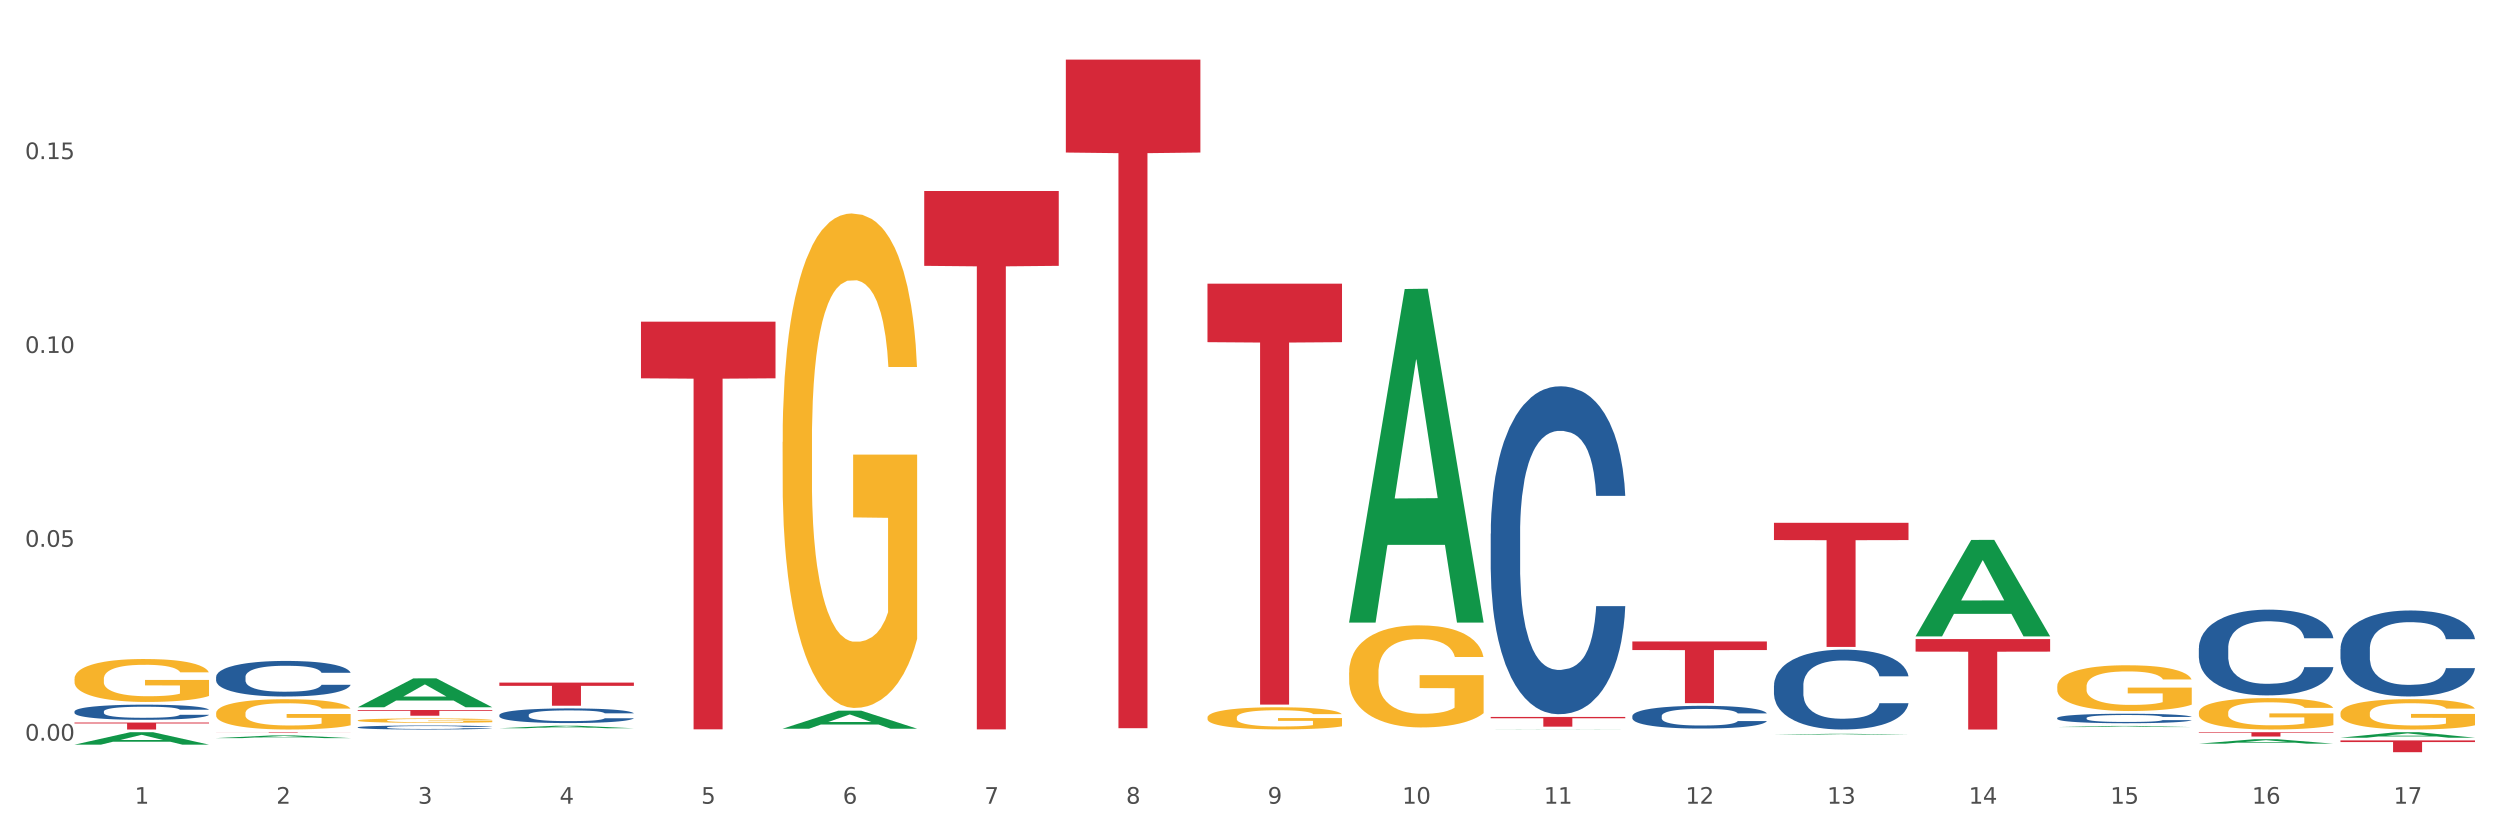 <?xml version="1.0" encoding="utf-8" standalone="no"?>
<!DOCTYPE svg PUBLIC "-//W3C//DTD SVG 1.1//EN"
  "http://www.w3.org/Graphics/SVG/1.1/DTD/svg11.dtd">
<svg xmlns:xlink="http://www.w3.org/1999/xlink" width="1080pt" height="360pt" viewBox="0 0 1080 360" xmlns="http://www.w3.org/2000/svg" version="1.1">
 <rect x="0" y="0" width="1080" height="360" fill="#333333" stroke="none"/>
 <defs>
  <style type="text/css">*{stroke-linejoin: round; stroke-linecap: butt}</style>
 </defs>
 <g id="figure_1">
  <g id="patch_1">
   <path d="M 0 360 
L 1080 360 
L 1080 0 
L 0 0 
z
" style="fill: #ffffff; stroke: #ffffff; stroke-linejoin: miter"/>
  </g>
  <g id="axes_1">
   <g id="matplotlib.axis_1">
    <g id="xtick_1">
     <g id="text_1">
      <!-- 1 -->
      <g style="fill: #4d4d4d" transform="translate(58.182 347.204) scale(0.096 -0.096)">
       <defs>
        <path id="DejaVuSans-31" d="M 794 531 
L 1825 531 
L 1825 4091 
L 703 3866 
L 703 4441 
L 1819 4666 
L 2450 4666 
L 2450 531 
L 3481 531 
L 3481 0 
L 794 0 
L 794 531 
z
" transform="scale(0.016)"/>
       </defs>
       <use xlink:href="#DejaVuSans-31"/>
      </g>
     </g>
    </g>
    <g id="xtick_2">
     <g id="text_2">
      <!-- 2 -->
      <g style="fill: #4d4d4d" transform="translate(119.364 347.204) scale(0.096 -0.096)">
       <defs>
        <path id="DejaVuSans-32" d="M 1228 531 
L 3431 531 
L 3431 0 
L 469 0 
L 469 531 
Q 828 903 1448 1529 
Q 2069 2156 2228 2338 
Q 2531 2678 2651 2914 
Q 2772 3150 2772 3378 
Q 2772 3750 2511 3984 
Q 2250 4219 1831 4219 
Q 1534 4219 1204 4116 
Q 875 4013 500 3803 
L 500 4441 
Q 881 4594 1212 4672 
Q 1544 4750 1819 4750 
Q 2544 4750 2975 4387 
Q 3406 4025 3406 3419 
Q 3406 3131 3298 2873 
Q 3191 2616 2906 2266 
Q 2828 2175 2409 1742 
Q 1991 1309 1228 531 
z
" transform="scale(0.016)"/>
       </defs>
       <use xlink:href="#DejaVuSans-32"/>
      </g>
     </g>
    </g>
    <g id="xtick_3">
     <g id="text_3">
      <!-- 3 -->
      <g style="fill: #4d4d4d" transform="translate(180.545 347.204) scale(0.096 -0.096)">
       <defs>
        <path id="DejaVuSans-33" d="M 2597 2516 
Q 3050 2419 3304 2112 
Q 3559 1806 3559 1356 
Q 3559 666 3084 287 
Q 2609 -91 1734 -91 
Q 1441 -91 1130 -33 
Q 819 25 488 141 
L 488 750 
Q 750 597 1062 519 
Q 1375 441 1716 441 
Q 2309 441 2620 675 
Q 2931 909 2931 1356 
Q 2931 1769 2642 2001 
Q 2353 2234 1838 2234 
L 1294 2234 
L 1294 2753 
L 1863 2753 
Q 2328 2753 2575 2939 
Q 2822 3125 2822 3475 
Q 2822 3834 2567 4026 
Q 2313 4219 1838 4219 
Q 1578 4219 1281 4162 
Q 984 4106 628 3988 
L 628 4550 
Q 988 4650 1302 4700 
Q 1616 4750 1894 4750 
Q 2613 4750 3031 4423 
Q 3450 4097 3450 3541 
Q 3450 3153 3228 2886 
Q 3006 2619 2597 2516 
z
" transform="scale(0.016)"/>
       </defs>
       <use xlink:href="#DejaVuSans-33"/>
      </g>
     </g>
    </g>
    <g id="xtick_4">
     <g id="text_4">
      <!-- 4 -->
      <g style="fill: #4d4d4d" transform="translate(241.726 347.204) scale(0.096 -0.096)">
       <defs>
        <path id="DejaVuSans-34" d="M 2419 4116 
L 825 1625 
L 2419 1625 
L 2419 4116 
z
M 2253 4666 
L 3047 4666 
L 3047 1625 
L 3713 1625 
L 3713 1100 
L 3047 1100 
L 3047 0 
L 2419 0 
L 2419 1100 
L 313 1100 
L 313 1709 
L 2253 4666 
z
" transform="scale(0.016)"/>
       </defs>
       <use xlink:href="#DejaVuSans-34"/>
      </g>
     </g>
    </g>
    <g id="xtick_5">
     <g id="text_5">
      <!-- 5 -->
      <g style="fill: #4d4d4d" transform="translate(302.908 347.204) scale(0.096 -0.096)">
       <defs>
        <path id="DejaVuSans-35" d="M 691 4666 
L 3169 4666 
L 3169 4134 
L 1269 4134 
L 1269 2991 
Q 1406 3038 1543 3061 
Q 1681 3084 1819 3084 
Q 2600 3084 3056 2656 
Q 3513 2228 3513 1497 
Q 3513 744 3044 326 
Q 2575 -91 1722 -91 
Q 1428 -91 1123 -41 
Q 819 9 494 109 
L 494 744 
Q 775 591 1075 516 
Q 1375 441 1709 441 
Q 2250 441 2565 725 
Q 2881 1009 2881 1497 
Q 2881 1984 2565 2268 
Q 2250 2553 1709 2553 
Q 1456 2553 1204 2497 
Q 953 2441 691 2322 
L 691 4666 
z
" transform="scale(0.016)"/>
       </defs>
       <use xlink:href="#DejaVuSans-35"/>
      </g>
     </g>
    </g>
    <g id="xtick_6">
     <g id="text_6">
      <!-- 6 -->
      <g style="fill: #4d4d4d" transform="translate(364.089 347.204) scale(0.096 -0.096)">
       <defs>
        <path id="DejaVuSans-36" d="M 2113 2584 
Q 1688 2584 1439 2293 
Q 1191 2003 1191 1497 
Q 1191 994 1439 701 
Q 1688 409 2113 409 
Q 2538 409 2786 701 
Q 3034 994 3034 1497 
Q 3034 2003 2786 2293 
Q 2538 2584 2113 2584 
z
M 3366 4563 
L 3366 3988 
Q 3128 4100 2886 4159 
Q 2644 4219 2406 4219 
Q 1781 4219 1451 3797 
Q 1122 3375 1075 2522 
Q 1259 2794 1537 2939 
Q 1816 3084 2150 3084 
Q 2853 3084 3261 2657 
Q 3669 2231 3669 1497 
Q 3669 778 3244 343 
Q 2819 -91 2113 -91 
Q 1303 -91 875 529 
Q 447 1150 447 2328 
Q 447 3434 972 4092 
Q 1497 4750 2381 4750 
Q 2619 4750 2861 4703 
Q 3103 4656 3366 4563 
z
" transform="scale(0.016)"/>
       </defs>
       <use xlink:href="#DejaVuSans-36"/>
      </g>
     </g>
    </g>
    <g id="xtick_7">
     <g id="text_7">
      <!-- 7 -->
      <g style="fill: #4d4d4d" transform="translate(425.271 347.204) scale(0.096 -0.096)">
       <defs>
        <path id="DejaVuSans-37" d="M 525 4666 
L 3525 4666 
L 3525 4397 
L 1831 0 
L 1172 0 
L 2766 4134 
L 525 4134 
L 525 4666 
z
" transform="scale(0.016)"/>
       </defs>
       <use xlink:href="#DejaVuSans-37"/>
      </g>
     </g>
    </g>
    <g id="xtick_8">
     <g id="text_8">
      <!-- 8 -->
      <g style="fill: #4d4d4d" transform="translate(486.452 347.204) scale(0.096 -0.096)">
       <defs>
        <path id="DejaVuSans-38" d="M 2034 2216 
Q 1584 2216 1326 1975 
Q 1069 1734 1069 1313 
Q 1069 891 1326 650 
Q 1584 409 2034 409 
Q 2484 409 2743 651 
Q 3003 894 3003 1313 
Q 3003 1734 2745 1975 
Q 2488 2216 2034 2216 
z
M 1403 2484 
Q 997 2584 770 2862 
Q 544 3141 544 3541 
Q 544 4100 942 4425 
Q 1341 4750 2034 4750 
Q 2731 4750 3128 4425 
Q 3525 4100 3525 3541 
Q 3525 3141 3298 2862 
Q 3072 2584 2669 2484 
Q 3125 2378 3379 2068 
Q 3634 1759 3634 1313 
Q 3634 634 3220 271 
Q 2806 -91 2034 -91 
Q 1263 -91 848 271 
Q 434 634 434 1313 
Q 434 1759 690 2068 
Q 947 2378 1403 2484 
z
M 1172 3481 
Q 1172 3119 1398 2916 
Q 1625 2713 2034 2713 
Q 2441 2713 2670 2916 
Q 2900 3119 2900 3481 
Q 2900 3844 2670 4047 
Q 2441 4250 2034 4250 
Q 1625 4250 1398 4047 
Q 1172 3844 1172 3481 
z
" transform="scale(0.016)"/>
       </defs>
       <use xlink:href="#DejaVuSans-38"/>
      </g>
     </g>
    </g>
    <g id="xtick_9">
     <g id="text_9">
      <!-- 9 -->
      <g style="fill: #4d4d4d" transform="translate(547.634 347.204) scale(0.096 -0.096)">
       <defs>
        <path id="DejaVuSans-39" d="M 703 97 
L 703 672 
Q 941 559 1184 500 
Q 1428 441 1663 441 
Q 2288 441 2617 861 
Q 2947 1281 2994 2138 
Q 2813 1869 2534 1725 
Q 2256 1581 1919 1581 
Q 1219 1581 811 2004 
Q 403 2428 403 3163 
Q 403 3881 828 4315 
Q 1253 4750 1959 4750 
Q 2769 4750 3195 4129 
Q 3622 3509 3622 2328 
Q 3622 1225 3098 567 
Q 2575 -91 1691 -91 
Q 1453 -91 1209 -44 
Q 966 3 703 97 
z
M 1959 2075 
Q 2384 2075 2632 2365 
Q 2881 2656 2881 3163 
Q 2881 3666 2632 3958 
Q 2384 4250 1959 4250 
Q 1534 4250 1286 3958 
Q 1038 3666 1038 3163 
Q 1038 2656 1286 2365 
Q 1534 2075 1959 2075 
z
" transform="scale(0.016)"/>
       </defs>
       <use xlink:href="#DejaVuSans-39"/>
      </g>
     </g>
    </g>
    <g id="xtick_10">
     <g id="text_10">
      <!-- 10 -->
      <g style="fill: #4d4d4d" transform="translate(605.761 347.204) scale(0.096 -0.096)">
       <defs>
        <path id="DejaVuSans-30" d="M 2034 4250 
Q 1547 4250 1301 3770 
Q 1056 3291 1056 2328 
Q 1056 1369 1301 889 
Q 1547 409 2034 409 
Q 2525 409 2770 889 
Q 3016 1369 3016 2328 
Q 3016 3291 2770 3770 
Q 2525 4250 2034 4250 
z
M 2034 4750 
Q 2819 4750 3233 4129 
Q 3647 3509 3647 2328 
Q 3647 1150 3233 529 
Q 2819 -91 2034 -91 
Q 1250 -91 836 529 
Q 422 1150 422 2328 
Q 422 3509 836 4129 
Q 1250 4750 2034 4750 
z
" transform="scale(0.016)"/>
       </defs>
       <use xlink:href="#DejaVuSans-31"/>
       <use xlink:href="#DejaVuSans-30" transform="translate(63.623 0)"/>
      </g>
     </g>
    </g>
    <g id="xtick_11">
     <g id="text_11">
      <!-- 11 -->
      <g style="fill: #4d4d4d" transform="translate(666.942 347.204) scale(0.096 -0.096)">
       <use xlink:href="#DejaVuSans-31"/>
       <use xlink:href="#DejaVuSans-31" transform="translate(63.623 0)"/>
      </g>
     </g>
    </g>
    <g id="xtick_12">
     <g id="text_12">
      <!-- 12 -->
      <g style="fill: #4d4d4d" transform="translate(728.124 347.204) scale(0.096 -0.096)">
       <use xlink:href="#DejaVuSans-31"/>
       <use xlink:href="#DejaVuSans-32" transform="translate(63.623 0)"/>
      </g>
     </g>
    </g>
    <g id="xtick_13">
     <g id="text_13">
      <!-- 13 -->
      <g style="fill: #4d4d4d" transform="translate(789.305 347.204) scale(0.096 -0.096)">
       <use xlink:href="#DejaVuSans-31"/>
       <use xlink:href="#DejaVuSans-33" transform="translate(63.623 0)"/>
      </g>
     </g>
    </g>
    <g id="xtick_14">
     <g id="text_14">
      <!-- 14 -->
      <g style="fill: #4d4d4d" transform="translate(850.487 347.204) scale(0.096 -0.096)">
       <use xlink:href="#DejaVuSans-31"/>
       <use xlink:href="#DejaVuSans-34" transform="translate(63.623 0)"/>
      </g>
     </g>
    </g>
    <g id="xtick_15">
     <g id="text_15">
      <!-- 15 -->
      <g style="fill: #4d4d4d" transform="translate(911.668 347.204) scale(0.096 -0.096)">
       <use xlink:href="#DejaVuSans-31"/>
       <use xlink:href="#DejaVuSans-35" transform="translate(63.623 0)"/>
      </g>
     </g>
    </g>
    <g id="xtick_16">
     <g id="text_16">
      <!-- 16 -->
      <g style="fill: #4d4d4d" transform="translate(972.849 347.204) scale(0.096 -0.096)">
       <use xlink:href="#DejaVuSans-31"/>
       <use xlink:href="#DejaVuSans-36" transform="translate(63.623 0)"/>
      </g>
     </g>
    </g>
    <g id="xtick_17">
     <g id="text_17">
      <!-- 17 -->
      <g style="fill: #4d4d4d" transform="translate(1034.031 347.204) scale(0.096 -0.096)">
       <use xlink:href="#DejaVuSans-31"/>
       <use xlink:href="#DejaVuSans-37" transform="translate(63.623 0)"/>
      </g>
     </g>
    </g>
    <g id="xtick_18"/>
    <g id="xtick_19"/>
    <g id="xtick_20"/>
    <g id="xtick_21"/>
    <g id="xtick_22"/>
    <g id="xtick_23"/>
    <g id="xtick_24"/>
    <g id="xtick_25"/>
    <g id="xtick_26"/>
    <g id="xtick_27"/>
    <g id="xtick_28"/>
    <g id="xtick_29"/>
    <g id="xtick_30"/>
    <g id="xtick_31"/>
    <g id="xtick_32"/>
    <g id="xtick_33"/>
   </g>
   <g id="matplotlib.axis_2">
    <g id="ytick_1">
     <g id="text_18">
      <!-- 0.00 -->
      <g style="fill: #4d4d4d" transform="translate(10.8 319.96) scale(0.096 -0.096)">
       <defs>
        <path id="DejaVuSans-2e" d="M 684 794 
L 1344 794 
L 1344 0 
L 684 0 
L 684 794 
z
" transform="scale(0.016)"/>
       </defs>
       <use xlink:href="#DejaVuSans-30"/>
       <use xlink:href="#DejaVuSans-2e" transform="translate(63.623 0)"/>
       <use xlink:href="#DejaVuSans-30" transform="translate(95.41 0)"/>
       <use xlink:href="#DejaVuSans-30" transform="translate(159.033 0)"/>
      </g>
     </g>
    </g>
    <g id="ytick_2">
     <g id="text_19">
      <!-- 0.05 -->
      <g style="fill: #4d4d4d" transform="translate(10.8 236.217) scale(0.096 -0.096)">
       <use xlink:href="#DejaVuSans-30"/>
       <use xlink:href="#DejaVuSans-2e" transform="translate(63.623 0)"/>
       <use xlink:href="#DejaVuSans-30" transform="translate(95.41 0)"/>
       <use xlink:href="#DejaVuSans-35" transform="translate(159.033 0)"/>
      </g>
     </g>
    </g>
    <g id="ytick_3">
     <g id="text_20">
      <!-- 0.10 -->
      <g style="fill: #4d4d4d" transform="translate(10.8 152.473) scale(0.096 -0.096)">
       <use xlink:href="#DejaVuSans-30"/>
       <use xlink:href="#DejaVuSans-2e" transform="translate(63.623 0)"/>
       <use xlink:href="#DejaVuSans-31" transform="translate(95.41 0)"/>
       <use xlink:href="#DejaVuSans-30" transform="translate(159.033 0)"/>
      </g>
     </g>
    </g>
    <g id="ytick_4">
     <g id="text_21">
      <!-- 0.15 -->
      <g style="fill: #4d4d4d" transform="translate(10.8 68.73) scale(0.096 -0.096)">
       <use xlink:href="#DejaVuSans-30"/>
       <use xlink:href="#DejaVuSans-2e" transform="translate(63.623 0)"/>
       <use xlink:href="#DejaVuSans-31" transform="translate(95.41 0)"/>
       <use xlink:href="#DejaVuSans-35" transform="translate(159.033 0)"/>
      </g>
     </g>
    </g>
    <g id="ytick_5"/>
    <g id="ytick_6"/>
    <g id="ytick_7"/>
    <g id="ytick_8"/>
   </g>
   <g id="PolyCollection_1">
    <path d="M 32.175 293.269 
L 32.244 293.252 
L 32.244 292.642 
L 32.381 292.117 
L 33.067 290.846 
L 34.096 289.795 
L 34.851 289.236 
L 35.606 288.779 
L 36.498 288.321 
L 37.596 287.847 
L 39.586 287.152 
L 40.821 286.796 
L 42.331 286.423 
L 45.076 285.881 
L 47.066 285.576 
L 49.124 285.322 
L 52.487 285.017 
L 54.683 284.881 
L 57.016 284.779 
L 59.829 284.712 
L 61.957 284.695 
L 66.623 284.745 
L 70.603 284.898 
L 72.524 285.017 
L 74.995 285.22 
L 76.299 285.355 
L 78.426 285.627 
L 80.622 285.982 
L 82.131 286.287 
L 84.396 286.864 
L 86.111 287.44 
L 87.69 288.152 
L 88.513 288.643 
L 89.131 289.101 
L 89.68 289.626 
L 90.229 290.456 
L 77.877 290.456 
L 77.397 289.863 
L 76.642 289.304 
L 75.544 288.762 
L 74.583 288.423 
L 72.936 287.999 
L 71.426 287.728 
L 69.848 287.525 
L 67.927 287.355 
L 66.417 287.27 
L 64.29 287.203 
L 60.104 287.22 
L 57.29 287.355 
L 55.369 287.525 
L 54.134 287.677 
L 53.036 287.847 
L 51.801 288.084 
L 50.36 288.44 
L 49.33 288.762 
L 48.301 289.168 
L 47.478 289.575 
L 46.723 290.049 
L 46.105 290.558 
L 45.625 291.083 
L 45.213 291.727 
L 44.87 292.795 
L 44.87 295.116 
L 45.007 295.642 
L 45.35 296.336 
L 45.762 296.862 
L 46.448 297.489 
L 47.066 297.912 
L 48.232 298.522 
L 49.536 299.031 
L 50.566 299.353 
L 51.595 299.624 
L 53.379 299.997 
L 55.369 300.302 
L 57.085 300.488 
L 59.418 300.658 
L 60.996 300.725 
L 62.368 300.759 
L 65.731 300.759 
L 68.133 300.708 
L 70.809 300.59 
L 72.868 300.437 
L 74.583 300.251 
L 76.504 299.946 
L 77.74 299.658 
L 77.74 296.116 
L 62.643 296.099 
L 62.643 293.744 
L 90.297 293.744 
L 90.297 300.658 
L 89.131 301.013 
L 87.827 301.335 
L 86.455 301.624 
L 84.396 301.979 
L 81.926 302.318 
L 79.73 302.556 
L 77.397 302.759 
L 74.652 302.945 
L 71.083 303.115 
L 68.887 303.183 
L 66.143 303.233 
L 62.917 303.25 
L 60.104 303.216 
L 57.359 303.132 
L 54.477 302.979 
L 51.663 302.759 
L 49.536 302.539 
L 47.409 302.267 
L 45.144 301.912 
L 43.36 301.573 
L 41.988 301.268 
L 40.478 300.878 
L 38.831 300.37 
L 37.596 299.912 
L 36.498 299.438 
L 35.332 298.827 
L 34.508 298.302 
L 33.685 297.641 
L 33.204 297.15 
L 32.655 296.387 
L 32.244 295.32 
L 32.175 293.269 
z
" clip-path="url(#p38461afc12)" style="fill: #f7b32b"/>
    <path d="M 93.356 308.107 
L 93.425 308.095 
L 93.425 307.664 
L 93.562 307.294 
L 94.248 306.397 
L 95.278 305.655 
L 96.033 305.261 
L 96.787 304.938 
L 97.68 304.615 
L 98.778 304.28 
L 100.768 303.79 
L 102.003 303.538 
L 103.512 303.275 
L 106.257 302.893 
L 108.247 302.677 
L 110.306 302.498 
L 113.668 302.283 
L 115.864 302.187 
L 118.197 302.115 
L 121.011 302.067 
L 123.138 302.055 
L 127.804 302.091 
L 131.784 302.199 
L 133.706 302.283 
L 136.176 302.426 
L 137.48 302.522 
L 139.607 302.713 
L 141.803 302.964 
L 143.313 303.18 
L 145.577 303.586 
L 147.293 303.993 
L 148.871 304.495 
L 149.695 304.842 
L 150.312 305.165 
L 150.861 305.536 
L 151.41 306.122 
L 139.058 306.122 
L 138.578 305.703 
L 137.823 305.308 
L 136.725 304.926 
L 135.764 304.686 
L 134.118 304.388 
L 132.608 304.196 
L 131.03 304.053 
L 129.108 303.933 
L 127.599 303.873 
L 125.471 303.825 
L 121.285 303.837 
L 118.472 303.933 
L 116.55 304.053 
L 115.315 304.16 
L 114.217 304.28 
L 112.982 304.447 
L 111.541 304.698 
L 110.512 304.926 
L 109.482 305.213 
L 108.659 305.5 
L 107.904 305.835 
L 107.287 306.193 
L 106.806 306.564 
L 106.394 307.019 
L 106.051 307.772 
L 106.051 309.41 
L 106.189 309.781 
L 106.532 310.271 
L 106.943 310.642 
L 107.63 311.085 
L 108.247 311.384 
L 109.414 311.814 
L 110.718 312.173 
L 111.747 312.4 
L 112.776 312.592 
L 114.56 312.855 
L 116.55 313.07 
L 118.266 313.201 
L 120.599 313.321 
L 122.177 313.369 
L 123.55 313.393 
L 126.912 313.393 
L 129.314 313.357 
L 131.99 313.273 
L 134.049 313.166 
L 135.764 313.034 
L 137.686 312.819 
L 138.921 312.615 
L 138.921 310.116 
L 123.824 310.104 
L 123.824 308.442 
L 151.479 308.442 
L 151.479 313.321 
L 150.312 313.572 
L 149.008 313.799 
L 147.636 314.003 
L 145.577 314.254 
L 143.107 314.493 
L 140.911 314.66 
L 138.578 314.804 
L 135.833 314.936 
L 132.265 315.055 
L 130.069 315.103 
L 127.324 315.139 
L 124.099 315.151 
L 121.285 315.127 
L 118.54 315.067 
L 115.658 314.959 
L 112.845 314.804 
L 110.718 314.649 
L 108.59 314.457 
L 106.326 314.206 
L 104.542 313.967 
L 103.169 313.752 
L 101.66 313.477 
L 100.013 313.118 
L 98.778 312.795 
L 97.68 312.46 
L 96.513 312.029 
L 95.69 311.659 
L 94.866 311.192 
L 94.386 310.845 
L 93.837 310.307 
L 93.425 309.554 
L 93.356 308.107 
z
" clip-path="url(#p38461afc12)" style="fill: #f7b32b"/>
    <path d="M 154.538 311.232 
L 154.606 311.23 
L 154.606 311.168 
L 154.744 311.114 
L 155.43 310.983 
L 156.459 310.875 
L 157.214 310.818 
L 157.969 310.771 
L 158.861 310.724 
L 159.959 310.675 
L 161.949 310.604 
L 163.184 310.567 
L 164.694 310.529 
L 167.439 310.473 
L 169.429 310.442 
L 171.487 310.416 
L 174.85 310.384 
L 177.046 310.37 
L 179.379 310.36 
L 182.192 310.353 
L 184.32 310.351 
L 188.986 310.356 
L 192.966 310.372 
L 194.887 310.384 
L 197.358 310.405 
L 198.661 310.419 
L 200.789 310.447 
L 202.985 310.483 
L 204.494 310.515 
L 206.759 310.574 
L 208.474 310.633 
L 210.053 310.706 
L 210.876 310.757 
L 211.494 310.804 
L 212.043 310.858 
L 212.592 310.943 
L 200.24 310.943 
L 199.759 310.882 
L 199.005 310.825 
L 197.907 310.769 
L 196.946 310.734 
L 195.299 310.691 
L 193.789 310.663 
L 192.211 310.642 
L 190.29 310.624 
L 188.78 310.616 
L 186.653 310.609 
L 182.467 310.611 
L 179.653 310.624 
L 177.732 310.642 
L 176.497 310.658 
L 175.399 310.675 
L 174.164 310.699 
L 172.723 310.736 
L 171.693 310.769 
L 170.664 310.811 
L 169.84 310.852 
L 169.086 310.901 
L 168.468 310.953 
L 167.988 311.007 
L 167.576 311.074 
L 167.233 311.183 
L 167.233 311.422 
L 167.37 311.476 
L 167.713 311.547 
L 168.125 311.601 
L 168.811 311.665 
L 169.429 311.709 
L 170.595 311.772 
L 171.899 311.824 
L 172.928 311.857 
L 173.958 311.885 
L 175.742 311.923 
L 177.732 311.954 
L 179.447 311.974 
L 181.781 311.991 
L 183.359 311.998 
L 184.731 312.001 
L 188.094 312.001 
L 190.495 311.996 
L 193.172 311.984 
L 195.23 311.968 
L 196.946 311.949 
L 198.867 311.918 
L 200.102 311.888 
L 200.102 311.524 
L 185.006 311.523 
L 185.006 311.281 
L 212.66 311.281 
L 212.66 311.991 
L 211.494 312.028 
L 210.19 312.061 
L 208.817 312.09 
L 206.759 312.127 
L 204.288 312.162 
L 202.092 312.186 
L 199.759 312.207 
L 197.014 312.226 
L 193.446 312.243 
L 191.25 312.25 
L 188.505 312.256 
L 185.28 312.257 
L 182.467 312.254 
L 179.722 312.245 
L 176.84 312.229 
L 174.026 312.207 
L 171.899 312.184 
L 169.772 312.156 
L 167.507 312.12 
L 165.723 312.085 
L 164.351 312.054 
L 162.841 312.014 
L 161.194 311.961 
L 159.959 311.914 
L 158.861 311.866 
L 157.694 311.803 
L 156.871 311.749 
L 156.048 311.681 
L 155.567 311.631 
L 155.018 311.552 
L 154.606 311.443 
L 154.538 311.232 
z
" clip-path="url(#p38461afc12)" style="fill: #f7b32b"/>
    <path d="M 338.082 190.931 
L 338.151 190.736 
L 338.151 183.712 
L 338.288 177.664 
L 338.974 163.031 
L 340.003 150.935 
L 340.758 144.497 
L 341.513 139.229 
L 342.405 133.962 
L 343.503 128.499 
L 345.493 120.5 
L 346.728 116.403 
L 348.238 112.11 
L 350.983 105.867 
L 352.973 102.355 
L 355.032 99.429 
L 358.394 95.917 
L 360.59 94.356 
L 362.923 93.186 
L 365.737 92.405 
L 367.864 92.21 
L 372.53 92.796 
L 376.51 94.551 
L 378.431 95.917 
L 380.902 98.258 
L 382.206 99.819 
L 384.333 102.941 
L 386.529 107.038 
L 388.038 110.55 
L 390.303 117.183 
L 392.019 123.816 
L 393.597 132.011 
L 394.42 137.668 
L 395.038 142.936 
L 395.587 148.984 
L 396.136 158.544 
L 383.784 158.544 
L 383.304 151.716 
L 382.549 145.277 
L 381.451 139.034 
L 380.49 135.132 
L 378.843 130.255 
L 377.334 127.133 
L 375.755 124.792 
L 373.834 122.841 
L 372.324 121.865 
L 370.197 121.085 
L 366.011 121.28 
L 363.198 122.841 
L 361.276 124.792 
L 360.041 126.548 
L 358.943 128.499 
L 357.708 131.23 
L 356.267 135.327 
L 355.237 139.034 
L 354.208 143.717 
L 353.385 148.399 
L 352.63 153.862 
L 352.012 159.715 
L 351.532 165.763 
L 351.12 173.177 
L 350.777 185.468 
L 350.777 212.197 
L 350.914 218.245 
L 351.257 226.244 
L 351.669 232.292 
L 352.355 239.511 
L 352.973 244.388 
L 354.139 251.412 
L 355.443 257.265 
L 356.473 260.972 
L 357.502 264.093 
L 359.286 268.385 
L 361.276 271.897 
L 362.992 274.043 
L 365.325 275.994 
L 366.903 276.775 
L 368.276 277.165 
L 371.638 277.165 
L 374.04 276.58 
L 376.716 275.214 
L 378.775 273.458 
L 380.49 271.312 
L 382.412 267.8 
L 383.647 264.483 
L 383.647 223.707 
L 368.55 223.512 
L 368.55 196.394 
L 396.204 196.394 
L 396.204 275.994 
L 395.038 280.091 
L 393.734 283.798 
L 392.362 287.115 
L 390.303 291.212 
L 387.833 295.114 
L 385.637 297.845 
L 383.304 300.187 
L 380.559 302.333 
L 376.99 304.284 
L 374.795 305.064 
L 372.05 305.649 
L 368.824 305.845 
L 366.011 305.454 
L 363.266 304.479 
L 360.384 302.723 
L 357.571 300.187 
L 355.443 297.65 
L 353.316 294.529 
L 351.052 290.432 
L 349.267 286.53 
L 347.895 283.018 
L 346.385 278.531 
L 344.738 272.678 
L 343.503 267.41 
L 342.405 261.947 
L 341.239 254.923 
L 340.415 248.875 
L 339.592 241.266 
L 339.111 235.609 
L 338.562 226.829 
L 338.151 214.538 
L 338.082 190.931 
z
" clip-path="url(#p38461afc12)" style="fill: #f7b32b"/>
    <path d="M 338.082 314.793 
L 338.142 314.785 
L 362.11 307.014 
L 372.057 307.007 
L 396.204 314.807 
L 384.7 314.807 
L 379.487 312.991 
L 354.74 312.991 
L 354.56 313.02 
L 349.527 314.807 
L 338.082 314.807 
L 338.082 314.793 
L 357.856 311.907 
L 376.371 311.9 
L 367.203 308.669 
L 367.083 308.655 
L 366.963 308.677 
L 357.796 311.9 
L 357.856 311.907 
L 338.082 314.793 
z
" clip-path="url(#p38461afc12)" style="fill: #109648"/>
    <path d="M 582.808 268.704 
L 582.868 268.568 
L 606.836 124.853 
L 616.782 124.718 
L 640.93 268.974 
L 629.425 268.974 
L 624.212 235.382 
L 599.465 235.382 
L 599.286 235.924 
L 594.252 268.974 
L 582.808 268.974 
L 582.808 268.704 
L 602.581 215.335 
L 621.097 215.2 
L 611.929 155.466 
L 611.809 155.195 
L 611.689 155.601 
L 602.521 215.2 
L 602.581 215.335 
L 582.808 268.704 
z
" clip-path="url(#p38461afc12)" style="fill: #109648"/>
    <path d="M 766.352 317.4 
L 766.412 317.4 
L 790.38 317.01 
L 800.327 317.009 
L 824.474 317.401 
L 812.97 317.401 
L 807.757 317.31 
L 783.01 317.31 
L 782.83 317.311 
L 777.797 317.401 
L 766.352 317.401 
L 766.352 317.4 
L 786.126 317.255 
L 804.641 317.255 
L 795.473 317.093 
L 795.353 317.092 
L 795.233 317.093 
L 786.066 317.255 
L 786.126 317.255 
L 766.352 317.4 
z
" clip-path="url(#p38461afc12)" style="fill: #109648"/>
    <path d="M 643.989 315.151 
L 644.049 315.151 
L 668.017 315.072 
L 677.964 315.072 
L 702.112 315.151 
L 690.607 315.151 
L 685.394 315.132 
L 660.647 315.132 
L 660.467 315.133 
L 655.434 315.151 
L 643.989 315.151 
L 643.989 315.151 
L 663.763 315.122 
L 682.278 315.121 
L 673.11 315.089 
L 672.99 315.089 
L 672.871 315.089 
L 663.703 315.121 
L 663.763 315.122 
L 643.989 315.151 
z
" clip-path="url(#p38461afc12)" style="fill: #109648"/>
    <path d="M 32.175 321.683 
L 32.235 321.678 
L 56.203 316.318 
L 66.15 316.313 
L 90.297 321.693 
L 78.793 321.693 
L 73.58 320.441 
L 48.833 320.441 
L 48.653 320.461 
L 43.62 321.693 
L 32.175 321.693 
L 32.175 321.683 
L 51.949 319.693 
L 70.464 319.688 
L 61.296 317.46 
L 61.176 317.45 
L 61.056 317.465 
L 51.889 319.688 
L 51.949 319.693 
L 32.175 321.683 
z
" clip-path="url(#p38461afc12)" style="fill: #109648"/>
    <path d="M 93.356 318.859 
L 93.416 318.858 
L 117.384 317.701 
L 127.331 317.7 
L 151.479 318.861 
L 139.974 318.861 
L 134.761 318.591 
L 110.014 318.591 
L 109.834 318.595 
L 104.801 318.861 
L 93.356 318.861 
L 93.356 318.859 
L 113.13 318.429 
L 131.645 318.428 
L 122.478 317.947 
L 122.358 317.945 
L 122.238 317.949 
L 113.07 318.428 
L 113.13 318.429 
L 93.356 318.859 
z
" clip-path="url(#p38461afc12)" style="fill: #109648"/>
    <path d="M 154.538 305.53 
L 154.598 305.518 
L 178.566 293.057 
L 188.512 293.046 
L 212.66 305.553 
L 201.156 305.553 
L 195.943 302.641 
L 171.196 302.641 
L 171.016 302.688 
L 165.983 305.553 
L 154.538 305.553 
L 154.538 305.53 
L 174.311 300.903 
L 192.827 300.891 
L 183.659 295.712 
L 183.539 295.688 
L 183.419 295.723 
L 174.251 300.891 
L 174.311 300.903 
L 154.538 305.53 
z
" clip-path="url(#p38461afc12)" style="fill: #109648"/>
    <path d="M 215.719 314.607 
L 215.779 314.606 
L 239.747 313.531 
L 249.694 313.53 
L 273.842 314.609 
L 262.337 314.609 
L 257.124 314.358 
L 232.377 314.358 
L 232.197 314.362 
L 227.164 314.609 
L 215.719 314.609 
L 215.719 314.607 
L 235.493 314.208 
L 254.008 314.207 
L 244.84 313.76 
L 244.72 313.758 
L 244.601 313.761 
L 235.433 314.207 
L 235.493 314.208 
L 215.719 314.607 
z
" clip-path="url(#p38461afc12)" style="fill: #109648"/>
    <path d="M 582.808 290.526 
L 582.876 290.485 
L 582.876 289.035 
L 583.014 287.786 
L 583.7 284.764 
L 584.729 282.265 
L 585.484 280.936 
L 586.239 279.848 
L 587.131 278.76 
L 588.229 277.631 
L 590.219 275.979 
L 591.454 275.133 
L 592.964 274.247 
L 595.709 272.957 
L 597.699 272.232 
L 599.757 271.628 
L 603.12 270.902 
L 605.316 270.58 
L 607.649 270.338 
L 610.462 270.177 
L 612.589 270.137 
L 617.256 270.258 
L 621.236 270.62 
L 623.157 270.902 
L 625.628 271.386 
L 626.931 271.708 
L 629.059 272.353 
L 631.254 273.199 
L 632.764 273.924 
L 635.029 275.294 
L 636.744 276.664 
L 638.322 278.357 
L 639.146 279.525 
L 639.764 280.613 
L 640.312 281.862 
L 640.861 283.837 
L 628.51 283.837 
L 628.029 282.427 
L 627.274 281.097 
L 626.176 279.807 
L 625.216 279.001 
L 623.569 277.994 
L 622.059 277.349 
L 620.481 276.866 
L 618.56 276.463 
L 617.05 276.261 
L 614.923 276.1 
L 610.737 276.141 
L 607.923 276.463 
L 606.002 276.866 
L 604.767 277.229 
L 603.669 277.631 
L 602.433 278.196 
L 600.992 279.042 
L 599.963 279.807 
L 598.934 280.774 
L 598.11 281.742 
L 597.355 282.87 
L 596.738 284.079 
L 596.258 285.328 
L 595.846 286.859 
L 595.503 289.398 
L 595.503 294.918 
L 595.64 296.167 
L 595.983 297.819 
L 596.395 299.068 
L 597.081 300.559 
L 597.699 301.567 
L 598.865 303.017 
L 600.169 304.226 
L 601.198 304.992 
L 602.228 305.636 
L 604.012 306.523 
L 606.002 307.248 
L 607.717 307.691 
L 610.05 308.094 
L 611.629 308.255 
L 613.001 308.336 
L 616.364 308.336 
L 618.765 308.215 
L 621.442 307.933 
L 623.5 307.57 
L 625.216 307.127 
L 627.137 306.402 
L 628.372 305.717 
L 628.372 297.295 
L 613.276 297.255 
L 613.276 291.654 
L 640.93 291.654 
L 640.93 308.094 
L 639.764 308.94 
L 638.46 309.706 
L 637.087 310.391 
L 635.029 311.237 
L 632.558 312.043 
L 630.362 312.607 
L 628.029 313.091 
L 625.284 313.534 
L 621.716 313.937 
L 619.52 314.098 
L 616.775 314.219 
L 613.55 314.259 
L 610.737 314.179 
L 607.992 313.977 
L 605.11 313.615 
L 602.296 313.091 
L 600.169 312.567 
L 598.042 311.922 
L 595.777 311.076 
L 593.993 310.27 
L 592.621 309.545 
L 591.111 308.618 
L 589.464 307.409 
L 588.229 306.321 
L 587.131 305.193 
L 585.964 303.742 
L 585.141 302.493 
L 584.317 300.922 
L 583.837 299.753 
L 583.288 297.94 
L 582.876 295.401 
L 582.808 290.526 
z
" clip-path="url(#p38461afc12)" style="fill: #f7b32b"/>
    <path d="M 521.626 309.96 
L 521.695 309.951 
L 521.695 309.636 
L 521.832 309.366 
L 522.518 308.71 
L 523.548 308.168 
L 524.303 307.88 
L 525.057 307.644 
L 525.949 307.408 
L 527.047 307.163 
L 529.037 306.805 
L 530.273 306.621 
L 531.782 306.429 
L 534.527 306.149 
L 536.517 305.992 
L 538.576 305.861 
L 541.938 305.703 
L 544.134 305.634 
L 546.467 305.581 
L 549.281 305.546 
L 551.408 305.537 
L 556.074 305.564 
L 560.054 305.642 
L 561.976 305.703 
L 564.446 305.808 
L 565.75 305.878 
L 567.877 306.018 
L 570.073 306.202 
L 571.583 306.359 
L 573.847 306.656 
L 575.563 306.953 
L 577.141 307.32 
L 577.965 307.574 
L 578.582 307.81 
L 579.131 308.081 
L 579.68 308.509 
L 567.328 308.509 
L 566.848 308.203 
L 566.093 307.915 
L 564.995 307.635 
L 564.034 307.46 
L 562.387 307.242 
L 560.878 307.102 
L 559.299 306.997 
L 557.378 306.91 
L 555.868 306.866 
L 553.741 306.831 
L 549.555 306.84 
L 546.742 306.91 
L 544.82 306.997 
L 543.585 307.076 
L 542.487 307.163 
L 541.252 307.285 
L 539.811 307.469 
L 538.782 307.635 
L 537.752 307.845 
L 536.929 308.055 
L 536.174 308.299 
L 535.556 308.561 
L 535.076 308.832 
L 534.664 309.164 
L 534.321 309.715 
L 534.321 310.912 
L 534.459 311.183 
L 534.802 311.542 
L 535.213 311.813 
L 535.9 312.136 
L 536.517 312.355 
L 537.684 312.669 
L 538.988 312.931 
L 540.017 313.097 
L 541.046 313.237 
L 542.83 313.43 
L 544.82 313.587 
L 546.536 313.683 
L 548.869 313.77 
L 550.447 313.805 
L 551.82 313.823 
L 555.182 313.823 
L 557.584 313.797 
L 560.26 313.736 
L 562.319 313.657 
L 564.034 313.561 
L 565.956 313.403 
L 567.191 313.255 
L 567.191 311.428 
L 552.094 311.419 
L 552.094 310.205 
L 579.749 310.205 
L 579.749 313.77 
L 578.582 313.954 
L 577.278 314.12 
L 575.906 314.269 
L 573.847 314.452 
L 571.377 314.627 
L 569.181 314.749 
L 566.848 314.854 
L 564.103 314.95 
L 560.535 315.038 
L 558.339 315.073 
L 555.594 315.099 
L 552.369 315.108 
L 549.555 315.09 
L 546.81 315.047 
L 543.928 314.968 
L 541.115 314.854 
L 538.988 314.741 
L 536.86 314.601 
L 534.596 314.417 
L 532.812 314.242 
L 531.439 314.085 
L 529.93 313.884 
L 528.283 313.622 
L 527.047 313.386 
L 525.949 313.141 
L 524.783 312.827 
L 523.959 312.556 
L 523.136 312.215 
L 522.656 311.961 
L 522.107 311.568 
L 521.695 311.017 
L 521.626 309.96 
z
" clip-path="url(#p38461afc12)" style="fill: #f7b32b"/>
    <path d="M 888.715 296.529 
L 888.783 296.511 
L 888.783 295.861 
L 888.921 295.301 
L 889.607 293.946 
L 890.636 292.827 
L 891.391 292.231 
L 892.146 291.743 
L 893.038 291.255 
L 894.136 290.75 
L 896.126 290.009 
L 897.361 289.63 
L 898.871 289.232 
L 901.616 288.655 
L 903.606 288.329 
L 905.664 288.059 
L 909.027 287.733 
L 911.223 287.589 
L 913.556 287.481 
L 916.369 287.408 
L 918.497 287.39 
L 923.163 287.444 
L 927.143 287.607 
L 929.064 287.733 
L 931.535 287.95 
L 932.838 288.095 
L 934.966 288.384 
L 937.162 288.763 
L 938.671 289.088 
L 940.936 289.702 
L 942.651 290.316 
L 944.23 291.075 
L 945.053 291.598 
L 945.671 292.086 
L 946.22 292.646 
L 946.769 293.531 
L 934.417 293.531 
L 933.936 292.899 
L 933.182 292.303 
L 932.084 291.725 
L 931.123 291.364 
L 929.476 290.912 
L 927.966 290.623 
L 926.388 290.406 
L 924.467 290.226 
L 922.957 290.136 
L 920.83 290.063 
L 916.644 290.081 
L 913.83 290.226 
L 911.909 290.406 
L 910.674 290.569 
L 909.576 290.75 
L 908.341 291.002 
L 906.899 291.382 
L 905.87 291.725 
L 904.841 292.158 
L 904.017 292.592 
L 903.263 293.097 
L 902.645 293.639 
L 902.165 294.199 
L 901.753 294.885 
L 901.41 296.023 
L 901.41 298.498 
L 901.547 299.057 
L 901.89 299.798 
L 902.302 300.358 
L 902.988 301.026 
L 903.606 301.478 
L 904.772 302.128 
L 906.076 302.67 
L 907.105 303.013 
L 908.135 303.302 
L 909.919 303.699 
L 911.909 304.024 
L 913.624 304.223 
L 915.958 304.403 
L 917.536 304.476 
L 918.908 304.512 
L 922.271 304.512 
L 924.672 304.458 
L 927.349 304.331 
L 929.407 304.169 
L 931.123 303.97 
L 933.044 303.645 
L 934.279 303.338 
L 934.279 299.563 
L 919.183 299.545 
L 919.183 297.035 
L 946.837 297.035 
L 946.837 304.403 
L 945.671 304.783 
L 944.367 305.126 
L 942.994 305.433 
L 940.936 305.812 
L 938.465 306.173 
L 936.269 306.426 
L 933.936 306.643 
L 931.191 306.841 
L 927.623 307.022 
L 925.427 307.094 
L 922.682 307.149 
L 919.457 307.167 
L 916.644 307.13 
L 913.899 307.04 
L 911.017 306.878 
L 908.203 306.643 
L 906.076 306.408 
L 903.949 306.119 
L 901.684 305.74 
L 899.9 305.379 
L 898.528 305.054 
L 897.018 304.638 
L 895.371 304.096 
L 894.136 303.609 
L 893.038 303.103 
L 891.871 302.453 
L 891.048 301.893 
L 890.224 301.189 
L 889.744 300.665 
L 889.195 299.852 
L 888.783 298.714 
L 888.715 296.529 
z
" clip-path="url(#p38461afc12)" style="fill: #f7b32b"/>
    <path d="M 827.533 274.833 
L 827.593 274.794 
L 851.561 233.25 
L 861.508 233.211 
L 885.656 274.911 
L 874.151 274.911 
L 868.938 265.201 
L 844.191 265.201 
L 844.011 265.357 
L 838.978 274.911 
L 827.533 274.911 
L 827.533 274.833 
L 847.307 259.406 
L 865.822 259.367 
L 856.654 242.099 
L 856.535 242.021 
L 856.415 242.138 
L 847.247 259.367 
L 847.307 259.406 
L 827.533 274.833 
z
" clip-path="url(#p38461afc12)" style="fill: #109648"/>
    <path d="M 888.715 314.097 
L 888.775 314.096 
L 912.743 313.602 
L 922.689 313.601 
L 946.837 314.098 
L 935.333 314.098 
L 930.12 313.982 
L 905.373 313.982 
L 905.193 313.984 
L 900.16 314.098 
L 888.715 314.098 
L 888.715 314.097 
L 908.488 313.913 
L 927.004 313.913 
L 917.836 313.707 
L 917.716 313.706 
L 917.596 313.708 
L 908.428 313.913 
L 908.488 313.913 
L 888.715 314.097 
z
" clip-path="url(#p38461afc12)" style="fill: #109648"/>
    <path d="M 949.896 321.266 
L 949.956 321.264 
L 973.924 319.342 
L 983.871 319.34 
L 1008.019 321.269 
L 996.514 321.269 
L 991.301 320.82 
L 966.554 320.82 
L 966.374 320.827 
L 961.341 321.269 
L 949.896 321.269 
L 949.896 321.266 
L 969.67 320.552 
L 988.185 320.55 
L 979.017 319.751 
L 978.897 319.748 
L 978.778 319.753 
L 969.61 320.55 
L 969.67 320.552 
L 949.896 321.266 
z
" clip-path="url(#p38461afc12)" style="fill: #109648"/>
    <path d="M 276.901 138.951 
L 335.023 138.951 
L 335.023 163.426 
L 312.16 163.591 
L 312.16 315.074 
L 299.626 315.074 
L 299.626 163.591 
L 276.901 163.426 
L 276.901 139.116 
L 276.901 138.951 
z
" clip-path="url(#p38461afc12)" style="fill: #d62839"/>
    <path d="M 1011.078 318.691 
L 1011.138 318.688 
L 1035.106 316.315 
L 1045.052 316.313 
L 1069.2 318.695 
L 1057.695 318.695 
L 1052.482 318.14 
L 1027.735 318.14 
L 1027.556 318.149 
L 1022.522 318.695 
L 1011.078 318.695 
L 1011.078 318.691 
L 1030.851 317.809 
L 1049.366 317.807 
L 1040.199 316.821 
L 1040.079 316.816 
L 1039.959 316.823 
L 1030.791 317.807 
L 1030.851 317.809 
L 1011.078 318.691 
z
" clip-path="url(#p38461afc12)" style="fill: #109648"/>
    <path d="M 949.896 307.849 
L 949.965 307.836 
L 949.965 307.39 
L 950.102 307.006 
L 950.788 306.076 
L 951.818 305.307 
L 952.572 304.898 
L 953.327 304.563 
L 954.219 304.229 
L 955.317 303.881 
L 957.307 303.373 
L 958.543 303.113 
L 960.052 302.84 
L 962.797 302.443 
L 964.787 302.22 
L 966.846 302.034 
L 970.208 301.811 
L 972.404 301.712 
L 974.737 301.637 
L 977.551 301.588 
L 979.678 301.576 
L 984.344 301.613 
L 988.324 301.724 
L 990.246 301.811 
L 992.716 301.96 
L 994.02 302.059 
L 996.147 302.257 
L 998.343 302.518 
L 999.853 302.741 
L 1002.117 303.162 
L 1003.833 303.584 
L 1005.411 304.105 
L 1006.234 304.464 
L 1006.852 304.799 
L 1007.401 305.183 
L 1007.95 305.791 
L 995.598 305.791 
L 995.118 305.357 
L 994.363 304.948 
L 993.265 304.551 
L 992.304 304.303 
L 990.657 303.993 
L 989.148 303.795 
L 987.569 303.646 
L 985.648 303.522 
L 984.138 303.46 
L 982.011 303.41 
L 977.825 303.423 
L 975.012 303.522 
L 973.09 303.646 
L 971.855 303.757 
L 970.757 303.881 
L 969.522 304.055 
L 968.081 304.315 
L 967.052 304.551 
L 966.022 304.848 
L 965.199 305.146 
L 964.444 305.493 
L 963.826 305.865 
L 963.346 306.249 
L 962.934 306.72 
L 962.591 307.502 
L 962.591 309.2 
L 962.728 309.584 
L 963.072 310.093 
L 963.483 310.477 
L 964.169 310.936 
L 964.787 311.246 
L 965.954 311.692 
L 967.257 312.064 
L 968.287 312.299 
L 969.316 312.498 
L 971.1 312.77 
L 973.09 312.994 
L 974.806 313.13 
L 977.139 313.254 
L 978.717 313.304 
L 980.09 313.328 
L 983.452 313.328 
L 985.854 313.291 
L 988.53 313.204 
L 990.589 313.093 
L 992.304 312.956 
L 994.226 312.733 
L 995.461 312.523 
L 995.461 309.931 
L 980.364 309.919 
L 980.364 308.196 
L 1008.019 308.196 
L 1008.019 313.254 
L 1006.852 313.514 
L 1005.548 313.75 
L 1004.176 313.961 
L 1002.117 314.221 
L 999.647 314.469 
L 997.451 314.643 
L 995.118 314.791 
L 992.373 314.928 
L 988.805 315.052 
L 986.609 315.101 
L 983.864 315.138 
L 980.639 315.151 
L 977.825 315.126 
L 975.08 315.064 
L 972.198 314.952 
L 969.385 314.791 
L 967.257 314.63 
L 965.13 314.432 
L 962.866 314.171 
L 961.082 313.923 
L 959.709 313.7 
L 958.199 313.415 
L 956.553 313.043 
L 955.317 312.708 
L 954.219 312.361 
L 953.053 311.915 
L 952.229 311.531 
L 951.406 311.047 
L 950.926 310.688 
L 950.377 310.13 
L 949.965 309.349 
L 949.896 307.849 
z
" clip-path="url(#p38461afc12)" style="fill: #f7b32b"/>
    <path d="M 1011.078 308.098 
L 1011.146 308.086 
L 1011.146 307.655 
L 1011.284 307.283 
L 1011.97 306.385 
L 1012.999 305.643 
L 1013.754 305.248 
L 1014.509 304.924 
L 1015.401 304.601 
L 1016.499 304.266 
L 1018.489 303.775 
L 1019.724 303.523 
L 1021.234 303.26 
L 1023.978 302.877 
L 1025.969 302.661 
L 1028.027 302.481 
L 1031.39 302.266 
L 1033.585 302.17 
L 1035.919 302.098 
L 1038.732 302.05 
L 1040.859 302.038 
L 1045.526 302.074 
L 1049.506 302.182 
L 1051.427 302.266 
L 1053.897 302.41 
L 1055.201 302.505 
L 1057.328 302.697 
L 1059.524 302.948 
L 1061.034 303.164 
L 1063.299 303.571 
L 1065.014 303.978 
L 1066.592 304.481 
L 1067.416 304.828 
L 1068.033 305.152 
L 1068.582 305.523 
L 1069.131 306.11 
L 1056.78 306.11 
L 1056.299 305.691 
L 1055.544 305.296 
L 1054.446 304.912 
L 1053.486 304.673 
L 1051.839 304.373 
L 1050.329 304.182 
L 1048.751 304.038 
L 1046.829 303.918 
L 1045.32 303.859 
L 1043.192 303.811 
L 1039.007 303.823 
L 1036.193 303.918 
L 1034.272 304.038 
L 1033.037 304.146 
L 1031.939 304.266 
L 1030.703 304.433 
L 1029.262 304.685 
L 1028.233 304.912 
L 1027.204 305.2 
L 1026.38 305.487 
L 1025.625 305.822 
L 1025.008 306.182 
L 1024.527 306.553 
L 1024.116 307.008 
L 1023.773 307.762 
L 1023.773 309.403 
L 1023.91 309.774 
L 1024.253 310.265 
L 1024.665 310.636 
L 1025.351 311.079 
L 1025.969 311.379 
L 1027.135 311.81 
L 1028.439 312.169 
L 1029.468 312.397 
L 1030.498 312.588 
L 1032.282 312.852 
L 1034.272 313.067 
L 1035.987 313.199 
L 1038.32 313.319 
L 1039.899 313.367 
L 1041.271 313.391 
L 1044.634 313.391 
L 1047.035 313.355 
L 1049.712 313.271 
L 1051.77 313.163 
L 1053.486 313.031 
L 1055.407 312.816 
L 1056.642 312.612 
L 1056.642 310.109 
L 1041.546 310.097 
L 1041.546 308.433 
L 1069.2 308.433 
L 1069.2 313.319 
L 1068.033 313.57 
L 1066.73 313.798 
L 1065.357 314.001 
L 1063.299 314.253 
L 1060.828 314.492 
L 1058.632 314.66 
L 1056.299 314.804 
L 1053.554 314.935 
L 1049.986 315.055 
L 1047.79 315.103 
L 1045.045 315.139 
L 1041.82 315.151 
L 1039.007 315.127 
L 1036.262 315.067 
L 1033.38 314.959 
L 1030.566 314.804 
L 1028.439 314.648 
L 1026.312 314.456 
L 1024.047 314.205 
L 1022.263 313.965 
L 1020.891 313.75 
L 1019.381 313.474 
L 1017.734 313.115 
L 1016.499 312.792 
L 1015.401 312.456 
L 1014.234 312.025 
L 1013.411 311.654 
L 1012.587 311.187 
L 1012.107 310.84 
L 1011.558 310.301 
L 1011.146 309.547 
L 1011.078 308.098 
z
" clip-path="url(#p38461afc12)" style="fill: #f7b32b"/>
    <path d="M 154.538 306.716 
L 212.66 306.716 
L 212.66 307.059 
L 189.797 307.062 
L 189.797 309.189 
L 177.263 309.189 
L 177.263 307.062 
L 154.538 307.059 
L 154.538 306.718 
L 154.538 306.716 
z
" clip-path="url(#p38461afc12)" style="fill: #d62839"/>
    <path d="M 215.719 294.898 
L 273.842 294.898 
L 273.842 296.284 
L 250.978 296.294 
L 250.978 304.875 
L 238.445 304.875 
L 238.445 296.294 
L 215.719 296.284 
L 215.719 294.907 
L 215.719 294.898 
z
" clip-path="url(#p38461afc12)" style="fill: #d62839"/>
    <path d="M 93.356 316.313 
L 151.479 316.313 
L 151.479 316.344 
L 128.615 316.344 
L 128.615 316.538 
L 116.082 316.538 
L 116.082 316.344 
L 93.356 316.344 
L 93.356 316.313 
L 93.356 316.313 
z
" clip-path="url(#p38461afc12)" style="fill: #d62839"/>
    <path d="M 827.533 276.073 
L 885.656 276.073 
L 885.656 281.504 
L 862.792 281.541 
L 862.792 315.151 
L 850.259 315.151 
L 850.259 281.541 
L 827.533 281.504 
L 827.533 276.11 
L 827.533 276.073 
z
" clip-path="url(#p38461afc12)" style="fill: #d62839"/>
    <path d="M 766.352 225.862 
L 824.474 225.862 
L 824.474 233.313 
L 801.611 233.363 
L 801.611 279.477 
L 789.078 279.477 
L 789.078 233.363 
L 766.352 233.313 
L 766.352 225.912 
L 766.352 225.862 
z
" clip-path="url(#p38461afc12)" style="fill: #d62839"/>
    <path d="M 705.171 277.125 
L 763.293 277.125 
L 763.293 280.825 
L 740.43 280.85 
L 740.43 303.749 
L 727.896 303.749 
L 727.896 280.85 
L 705.171 280.825 
L 705.171 277.15 
L 705.171 277.125 
z
" clip-path="url(#p38461afc12)" style="fill: #d62839"/>
    <path d="M 643.989 309.709 
L 702.112 309.709 
L 702.112 310.293 
L 679.248 310.297 
L 679.248 313.91 
L 666.715 313.91 
L 666.715 310.297 
L 643.989 310.293 
L 643.989 309.713 
L 643.989 309.709 
z
" clip-path="url(#p38461afc12)" style="fill: #d62839"/>
    <path d="M 521.626 122.544 
L 579.749 122.544 
L 579.749 147.813 
L 556.885 147.984 
L 556.885 304.375 
L 544.352 304.375 
L 544.352 147.984 
L 521.626 147.813 
L 521.626 122.715 
L 521.626 122.544 
z
" clip-path="url(#p38461afc12)" style="fill: #d62839"/>
    <path d="M 460.445 25.759 
L 518.567 25.759 
L 518.567 65.896 
L 495.704 66.167 
L 495.704 314.579 
L 483.17 314.579 
L 483.17 66.167 
L 460.445 65.896 
L 460.445 26.031 
L 460.445 25.759 
z
" clip-path="url(#p38461afc12)" style="fill: #d62839"/>
    <path d="M 399.263 82.516 
L 457.386 82.516 
L 457.386 114.839 
L 434.523 115.058 
L 434.523 315.111 
L 421.989 315.111 
L 421.989 115.058 
L 399.263 114.839 
L 399.263 82.734 
L 399.263 82.516 
z
" clip-path="url(#p38461afc12)" style="fill: #d62839"/>
    <path d="M 1011.078 319.857 
L 1069.2 319.857 
L 1069.2 320.565 
L 1046.337 320.57 
L 1046.337 324.95 
L 1033.803 324.95 
L 1033.803 320.57 
L 1011.078 320.565 
L 1011.078 319.862 
L 1011.078 319.857 
z
" clip-path="url(#p38461afc12)" style="fill: #d62839"/>
    <path d="M 949.896 316.313 
L 1008.019 316.313 
L 1008.019 316.572 
L 985.155 316.574 
L 985.155 318.178 
L 972.622 318.178 
L 972.622 316.574 
L 949.896 316.572 
L 949.896 316.315 
L 949.896 316.313 
z
" clip-path="url(#p38461afc12)" style="fill: #d62839"/>
    <path d="M 32.175 312.128 
L 90.297 312.128 
L 90.297 312.548 
L 67.434 312.551 
L 67.434 315.151 
L 54.901 315.151 
L 54.901 312.551 
L 32.175 312.548 
L 32.175 312.131 
L 32.175 312.128 
z
" clip-path="url(#p38461afc12)" style="fill: #d62839"/>
    <path d="M 643.989 230.529 
L 644.058 230.399 
L 644.058 226.776 
L 644.264 221.86 
L 645.02 212.803 
L 645.982 205.946 
L 647.63 197.924 
L 648.524 194.56 
L 649.691 190.808 
L 652.096 184.727 
L 654.844 179.551 
L 656.768 176.705 
L 658.211 174.894 
L 661.44 171.659 
L 663.295 170.236 
L 665.218 169.071 
L 666.867 168.295 
L 669.615 167.389 
L 671.814 167.001 
L 674.356 166.872 
L 676.485 167.001 
L 679.302 167.519 
L 683.424 169.071 
L 685.005 169.977 
L 687.134 171.53 
L 689.333 173.6 
L 691.119 175.67 
L 693.18 178.646 
L 695.31 182.527 
L 697.371 187.444 
L 698.814 191.972 
L 699.982 196.759 
L 701.012 202.582 
L 701.768 208.921 
L 702.112 214.226 
L 689.539 214.226 
L 689.195 209.439 
L 688.508 204.264 
L 687.821 200.77 
L 687.066 197.924 
L 685.898 194.689 
L 684.867 192.619 
L 683.15 190.161 
L 681.569 188.608 
L 680.264 187.703 
L 678.684 186.926 
L 675.318 186.15 
L 672.913 186.15 
L 671.401 186.409 
L 669.547 187.056 
L 667.966 187.961 
L 666.111 189.514 
L 664.669 191.196 
L 663.226 193.395 
L 662.401 194.948 
L 661.165 197.795 
L 660.34 200.123 
L 659.241 204.134 
L 658.623 206.981 
L 657.524 214.356 
L 657.043 219.79 
L 656.837 223.542 
L 656.699 227.682 
L 656.699 247.866 
L 657.111 256.923 
L 657.455 260.804 
L 658.004 265.203 
L 659.035 270.896 
L 660.546 276.46 
L 662.127 280.471 
L 663.432 282.929 
L 664.669 284.74 
L 665.905 286.163 
L 667.417 287.457 
L 668.653 288.234 
L 670.508 289.01 
L 672.707 289.398 
L 674.424 289.398 
L 677.928 288.751 
L 679.508 288.104 
L 681.02 287.199 
L 682.669 285.775 
L 683.974 284.223 
L 684.73 283.058 
L 685.966 280.6 
L 686.928 278.012 
L 687.753 275.036 
L 688.302 272.449 
L 688.921 268.567 
L 689.402 264.168 
L 689.539 261.839 
L 702.112 261.839 
L 701.837 266.497 
L 701.356 271.026 
L 700.394 277.107 
L 699.638 280.6 
L 698.47 284.87 
L 697.234 288.492 
L 695.516 292.503 
L 693.936 295.479 
L 692.287 298.067 
L 690.501 300.396 
L 687.272 303.63 
L 686.104 304.536 
L 683.631 306.089 
L 681.707 306.994 
L 678.89 307.9 
L 676.005 308.417 
L 672.982 308.547 
L 670.302 308.288 
L 667.348 307.512 
L 665.493 306.735 
L 663.432 305.571 
L 661.027 303.76 
L 658.76 301.56 
L 656.63 298.972 
L 654.638 295.997 
L 652.783 292.633 
L 650.378 287.069 
L 648.592 281.635 
L 647.287 276.589 
L 646.394 272.319 
L 645.501 266.885 
L 645.02 263.133 
L 644.264 254.076 
L 643.989 245.666 
L 643.989 230.529 
z
" clip-path="url(#p38461afc12)" style="fill: #255c99"/>
    <path d="M 949.896 280.008 
L 949.965 279.974 
L 949.965 279.026 
L 950.171 277.741 
L 950.927 275.372 
L 951.889 273.578 
L 953.537 271.48 
L 954.431 270.6 
L 955.599 269.619 
L 958.003 268.029 
L 960.751 266.675 
L 962.675 265.93 
L 964.118 265.457 
L 967.347 264.611 
L 969.202 264.238 
L 971.125 263.934 
L 972.774 263.731 
L 975.522 263.494 
L 977.721 263.392 
L 980.263 263.359 
L 982.393 263.392 
L 985.209 263.528 
L 989.331 263.934 
L 990.912 264.171 
L 993.041 264.577 
L 995.24 265.118 
L 997.026 265.66 
L 999.087 266.438 
L 1001.217 267.453 
L 1003.278 268.739 
L 1004.721 269.924 
L 1005.889 271.176 
L 1006.919 272.698 
L 1007.675 274.357 
L 1008.019 275.744 
L 995.446 275.744 
L 995.103 274.492 
L 994.415 273.138 
L 993.728 272.225 
L 992.973 271.48 
L 991.805 270.634 
L 990.774 270.093 
L 989.057 269.45 
L 987.477 269.044 
L 986.171 268.807 
L 984.591 268.604 
L 981.225 268.401 
L 978.82 268.401 
L 977.309 268.468 
L 975.454 268.638 
L 973.873 268.875 
L 972.018 269.281 
L 970.576 269.721 
L 969.133 270.296 
L 968.309 270.702 
L 967.072 271.446 
L 966.247 272.055 
L 965.148 273.105 
L 964.53 273.849 
L 963.431 275.778 
L 962.95 277.199 
L 962.744 278.181 
L 962.606 279.263 
L 962.606 284.542 
L 963.018 286.911 
L 963.362 287.926 
L 963.912 289.077 
L 964.942 290.566 
L 966.454 292.021 
L 968.034 293.07 
L 969.339 293.713 
L 970.576 294.187 
L 971.812 294.559 
L 973.324 294.897 
L 974.56 295.1 
L 976.415 295.303 
L 978.614 295.405 
L 980.331 295.405 
L 983.835 295.236 
L 985.415 295.067 
L 986.927 294.83 
L 988.576 294.457 
L 989.881 294.051 
L 990.637 293.747 
L 991.873 293.104 
L 992.835 292.427 
L 993.66 291.649 
L 994.209 290.972 
L 994.828 289.957 
L 995.309 288.806 
L 995.446 288.197 
L 1008.019 288.197 
L 1007.744 289.415 
L 1007.263 290.6 
L 1006.301 292.19 
L 1005.545 293.104 
L 1004.377 294.221 
L 1003.141 295.168 
L 1001.423 296.217 
L 999.843 296.995 
L 998.194 297.672 
L 996.408 298.281 
L 993.179 299.127 
L 992.011 299.364 
L 989.538 299.77 
L 987.614 300.007 
L 984.797 300.244 
L 981.912 300.379 
L 978.889 300.413 
L 976.209 300.346 
L 973.255 300.143 
L 971.4 299.94 
L 969.339 299.635 
L 966.934 299.161 
L 964.667 298.586 
L 962.538 297.909 
L 960.545 297.131 
L 958.69 296.251 
L 956.286 294.796 
L 954.499 293.375 
L 953.194 292.055 
L 952.301 290.938 
L 951.408 289.517 
L 950.927 288.536 
L 950.171 286.167 
L 949.896 283.967 
L 949.896 280.008 
z
" clip-path="url(#p38461afc12)" style="fill: #255c99"/>
    <path d="M 888.715 310.176 
L 888.784 310.172 
L 888.784 310.067 
L 888.99 309.924 
L 889.745 309.661 
L 890.707 309.462 
L 892.356 309.23 
L 893.249 309.132 
L 894.417 309.023 
L 896.822 308.847 
L 899.57 308.697 
L 901.493 308.614 
L 902.936 308.562 
L 906.165 308.468 
L 908.02 308.426 
L 909.944 308.393 
L 911.593 308.37 
L 914.341 308.344 
L 916.539 308.333 
L 919.081 308.329 
L 921.211 308.333 
L 924.028 308.348 
L 928.15 308.393 
L 929.73 308.419 
L 931.86 308.464 
L 934.058 308.524 
L 935.845 308.584 
L 937.906 308.67 
L 940.036 308.783 
L 942.097 308.926 
L 943.539 309.057 
L 944.707 309.196 
L 945.738 309.365 
L 946.494 309.549 
L 946.837 309.703 
L 934.265 309.703 
L 933.921 309.564 
L 933.234 309.414 
L 932.547 309.312 
L 931.791 309.23 
L 930.623 309.136 
L 929.593 309.076 
L 927.875 309.004 
L 926.295 308.959 
L 924.99 308.933 
L 923.41 308.911 
L 920.043 308.888 
L 917.639 308.888 
L 916.127 308.896 
L 914.272 308.914 
L 912.692 308.941 
L 910.837 308.986 
L 909.394 309.035 
L 907.952 309.098 
L 907.127 309.143 
L 905.89 309.226 
L 905.066 309.294 
L 903.967 309.41 
L 903.348 309.492 
L 902.249 309.706 
L 901.768 309.864 
L 901.562 309.973 
L 901.425 310.093 
L 901.425 310.679 
L 901.837 310.941 
L 902.181 311.054 
L 902.73 311.182 
L 903.761 311.347 
L 905.272 311.508 
L 906.852 311.625 
L 908.158 311.696 
L 909.394 311.749 
L 910.631 311.79 
L 912.142 311.827 
L 913.379 311.85 
L 915.234 311.872 
L 917.432 311.884 
L 919.15 311.884 
L 922.654 311.865 
L 924.234 311.846 
L 925.745 311.82 
L 927.394 311.779 
L 928.7 311.733 
L 929.455 311.7 
L 930.692 311.628 
L 931.654 311.553 
L 932.478 311.467 
L 933.028 311.392 
L 933.646 311.279 
L 934.127 311.152 
L 934.265 311.084 
L 946.837 311.084 
L 946.562 311.219 
L 946.081 311.351 
L 945.12 311.527 
L 944.364 311.628 
L 943.196 311.752 
L 941.959 311.857 
L 940.242 311.974 
L 938.662 312.06 
L 937.013 312.135 
L 935.226 312.203 
L 931.997 312.297 
L 930.829 312.323 
L 928.356 312.368 
L 926.433 312.394 
L 923.616 312.42 
L 920.73 312.435 
L 917.707 312.439 
L 915.028 312.432 
L 912.074 312.409 
L 910.219 312.387 
L 908.158 312.353 
L 905.753 312.3 
L 903.486 312.236 
L 901.356 312.161 
L 899.364 312.075 
L 897.509 311.977 
L 895.104 311.816 
L 893.318 311.658 
L 892.013 311.512 
L 891.119 311.388 
L 890.226 311.23 
L 889.745 311.122 
L 888.99 310.859 
L 888.715 310.615 
L 888.715 310.176 
z
" clip-path="url(#p38461afc12)" style="fill: #255c99"/>
    <path d="M 215.719 308.882 
L 215.788 308.876 
L 215.788 308.714 
L 215.994 308.495 
L 216.75 308.09 
L 217.712 307.783 
L 219.36 307.425 
L 220.254 307.275 
L 221.422 307.107 
L 223.826 306.835 
L 226.574 306.604 
L 228.498 306.477 
L 229.941 306.396 
L 233.17 306.251 
L 235.025 306.188 
L 236.948 306.136 
L 238.597 306.101 
L 241.345 306.061 
L 243.544 306.043 
L 246.086 306.037 
L 248.216 306.043 
L 251.032 306.066 
L 255.155 306.136 
L 256.735 306.176 
L 258.864 306.246 
L 261.063 306.338 
L 262.849 306.431 
L 264.91 306.564 
L 267.04 306.737 
L 269.101 306.957 
L 270.544 307.159 
L 271.712 307.373 
L 272.742 307.633 
L 273.498 307.916 
L 273.842 308.153 
L 261.269 308.153 
L 260.926 307.94 
L 260.238 307.708 
L 259.551 307.552 
L 258.796 307.425 
L 257.628 307.28 
L 256.597 307.188 
L 254.88 307.078 
L 253.3 307.009 
L 251.994 306.968 
L 250.414 306.934 
L 247.048 306.899 
L 244.643 306.899 
L 243.132 306.91 
L 241.277 306.939 
L 239.696 306.98 
L 237.841 307.049 
L 236.399 307.124 
L 234.956 307.223 
L 234.132 307.292 
L 232.895 307.419 
L 232.07 307.523 
L 230.971 307.702 
L 230.353 307.83 
L 229.254 308.159 
L 228.773 308.402 
L 228.567 308.57 
L 228.429 308.755 
L 228.429 309.657 
L 228.841 310.061 
L 229.185 310.235 
L 229.735 310.431 
L 230.765 310.686 
L 232.277 310.934 
L 233.857 311.113 
L 235.162 311.223 
L 236.399 311.304 
L 237.635 311.368 
L 239.147 311.426 
L 240.383 311.46 
L 242.238 311.495 
L 244.437 311.512 
L 246.154 311.512 
L 249.658 311.483 
L 251.238 311.455 
L 252.75 311.414 
L 254.399 311.35 
L 255.704 311.281 
L 256.46 311.229 
L 257.696 311.119 
L 258.658 311.004 
L 259.483 310.871 
L 260.032 310.755 
L 260.651 310.582 
L 261.132 310.385 
L 261.269 310.281 
L 273.842 310.281 
L 273.567 310.489 
L 273.086 310.691 
L 272.124 310.963 
L 271.368 311.119 
L 270.2 311.31 
L 268.964 311.472 
L 267.246 311.651 
L 265.666 311.784 
L 264.017 311.9 
L 262.231 312.004 
L 259.002 312.148 
L 257.834 312.189 
L 255.361 312.258 
L 253.437 312.299 
L 250.62 312.339 
L 247.735 312.362 
L 244.712 312.368 
L 242.032 312.356 
L 239.078 312.322 
L 237.223 312.287 
L 235.162 312.235 
L 232.757 312.154 
L 230.49 312.056 
L 228.361 311.94 
L 226.368 311.807 
L 224.513 311.657 
L 222.109 311.408 
L 220.322 311.165 
L 219.017 310.94 
L 218.124 310.749 
L 217.231 310.506 
L 216.75 310.339 
L 215.994 309.934 
L 215.719 309.558 
L 215.719 308.882 
z
" clip-path="url(#p38461afc12)" style="fill: #255c99"/>
    <path d="M 154.538 314.197 
L 154.607 314.196 
L 154.607 314.152 
L 154.813 314.091 
L 155.568 313.981 
L 156.53 313.897 
L 158.179 313.799 
L 159.072 313.758 
L 160.24 313.712 
L 162.645 313.638 
L 165.393 313.574 
L 167.317 313.54 
L 168.759 313.518 
L 171.988 313.478 
L 173.843 313.461 
L 175.767 313.446 
L 177.416 313.437 
L 180.164 313.426 
L 182.362 313.421 
L 184.904 313.42 
L 187.034 313.421 
L 189.851 313.427 
L 193.973 313.446 
L 195.553 313.457 
L 197.683 313.476 
L 199.882 313.502 
L 201.668 313.527 
L 203.729 313.563 
L 205.859 313.611 
L 207.92 313.671 
L 209.362 313.726 
L 210.53 313.785 
L 211.561 313.856 
L 212.317 313.933 
L 212.66 313.998 
L 200.088 313.998 
L 199.744 313.94 
L 199.057 313.876 
L 198.37 313.834 
L 197.614 313.799 
L 196.446 313.759 
L 195.416 313.734 
L 193.698 313.704 
L 192.118 313.685 
L 190.813 313.674 
L 189.233 313.665 
L 185.866 313.655 
L 183.462 313.655 
L 181.95 313.658 
L 180.095 313.666 
L 178.515 313.677 
L 176.66 313.696 
L 175.217 313.717 
L 173.775 313.744 
L 172.95 313.763 
L 171.713 313.797 
L 170.889 313.826 
L 169.79 313.875 
L 169.171 313.91 
L 168.072 314 
L 167.591 314.066 
L 167.385 314.112 
L 167.248 314.163 
L 167.248 314.409 
L 167.66 314.52 
L 168.004 314.567 
L 168.553 314.621 
L 169.584 314.691 
L 171.095 314.759 
L 172.675 314.808 
L 173.981 314.838 
L 175.217 314.86 
L 176.454 314.877 
L 177.965 314.893 
L 179.202 314.903 
L 181.057 314.912 
L 183.255 314.917 
L 184.973 314.917 
L 188.477 314.909 
L 190.057 314.901 
L 191.568 314.89 
L 193.217 314.873 
L 194.523 314.854 
L 195.278 314.839 
L 196.515 314.809 
L 197.477 314.778 
L 198.301 314.741 
L 198.851 314.71 
L 199.469 314.662 
L 199.95 314.608 
L 200.088 314.58 
L 212.66 314.58 
L 212.385 314.637 
L 211.904 314.692 
L 210.943 314.767 
L 210.187 314.809 
L 209.019 314.861 
L 207.782 314.906 
L 206.065 314.955 
L 204.485 314.991 
L 202.836 315.023 
L 201.049 315.051 
L 197.82 315.091 
L 196.652 315.102 
L 194.179 315.121 
L 192.256 315.132 
L 189.439 315.143 
L 186.553 315.149 
L 183.53 315.151 
L 180.851 315.148 
L 177.897 315.138 
L 176.042 315.129 
L 173.981 315.114 
L 171.576 315.092 
L 169.309 315.065 
L 167.179 315.034 
L 165.187 314.997 
L 163.332 314.956 
L 160.927 314.888 
L 159.141 314.822 
L 157.836 314.76 
L 156.942 314.708 
L 156.049 314.642 
L 155.568 314.596 
L 154.813 314.485 
L 154.538 314.382 
L 154.538 314.197 
z
" clip-path="url(#p38461afc12)" style="fill: #255c99"/>
    <path d="M 93.356 292.429 
L 93.425 292.415 
L 93.425 292.022 
L 93.631 291.489 
L 94.387 290.506 
L 95.349 289.762 
L 96.998 288.892 
L 97.891 288.527 
L 99.059 288.12 
L 101.463 287.46 
L 104.211 286.899 
L 106.135 286.59 
L 107.578 286.393 
L 110.807 286.043 
L 112.662 285.888 
L 114.585 285.762 
L 116.234 285.678 
L 118.982 285.579 
L 121.181 285.537 
L 123.723 285.523 
L 125.853 285.537 
L 128.67 285.593 
L 132.792 285.762 
L 134.372 285.86 
L 136.502 286.028 
L 138.7 286.253 
L 140.486 286.478 
L 142.547 286.8 
L 144.677 287.222 
L 146.738 287.755 
L 148.181 288.246 
L 149.349 288.766 
L 150.38 289.397 
L 151.135 290.085 
L 151.479 290.661 
L 138.906 290.661 
L 138.563 290.141 
L 137.876 289.58 
L 137.189 289.201 
L 136.433 288.892 
L 135.265 288.541 
L 134.234 288.316 
L 132.517 288.05 
L 130.937 287.881 
L 129.631 287.783 
L 128.051 287.699 
L 124.685 287.615 
L 122.28 287.615 
L 120.769 287.643 
L 118.914 287.713 
L 117.334 287.811 
L 115.479 287.98 
L 114.036 288.162 
L 112.593 288.401 
L 111.769 288.569 
L 110.532 288.878 
L 109.708 289.131 
L 108.608 289.566 
L 107.99 289.875 
L 106.891 290.675 
L 106.41 291.264 
L 106.204 291.671 
L 106.066 292.12 
L 106.066 294.31 
L 106.479 295.293 
L 106.822 295.714 
L 107.372 296.191 
L 108.402 296.809 
L 109.914 297.412 
L 111.494 297.847 
L 112.799 298.114 
L 114.036 298.311 
L 115.273 298.465 
L 116.784 298.605 
L 118.021 298.689 
L 119.876 298.774 
L 122.074 298.816 
L 123.792 298.816 
L 127.295 298.746 
L 128.876 298.675 
L 130.387 298.577 
L 132.036 298.423 
L 133.341 298.254 
L 134.097 298.128 
L 135.334 297.861 
L 136.296 297.581 
L 137.12 297.258 
L 137.67 296.977 
L 138.288 296.556 
L 138.769 296.079 
L 138.906 295.826 
L 151.479 295.826 
L 151.204 296.331 
L 150.723 296.823 
L 149.761 297.482 
L 149.005 297.861 
L 147.838 298.325 
L 146.601 298.718 
L 144.883 299.153 
L 143.303 299.476 
L 141.654 299.756 
L 139.868 300.009 
L 136.639 300.36 
L 135.471 300.458 
L 132.998 300.627 
L 131.074 300.725 
L 128.257 300.823 
L 125.372 300.879 
L 122.349 300.893 
L 119.669 300.865 
L 116.715 300.781 
L 114.86 300.697 
L 112.799 300.57 
L 110.395 300.374 
L 108.127 300.135 
L 105.998 299.855 
L 104.005 299.532 
L 102.15 299.167 
L 99.746 298.563 
L 97.959 297.974 
L 96.654 297.426 
L 95.761 296.963 
L 94.868 296.373 
L 94.387 295.966 
L 93.631 294.984 
L 93.356 294.071 
L 93.356 292.429 
z
" clip-path="url(#p38461afc12)" style="fill: #255c99"/>
    <path d="M 32.175 307.357 
L 32.244 307.351 
L 32.244 307.183 
L 32.45 306.956 
L 33.206 306.537 
L 34.167 306.22 
L 35.816 305.849 
L 36.709 305.693 
L 37.877 305.52 
L 40.282 305.238 
L 43.03 304.999 
L 44.954 304.867 
L 46.396 304.784 
L 49.625 304.634 
L 51.48 304.568 
L 53.404 304.514 
L 55.053 304.478 
L 57.801 304.436 
L 60 304.419 
L 62.542 304.413 
L 64.671 304.419 
L 67.488 304.442 
L 71.61 304.514 
L 73.19 304.556 
L 75.32 304.628 
L 77.519 304.724 
L 79.305 304.819 
L 81.366 304.957 
L 83.496 305.137 
L 85.557 305.364 
L 87 305.574 
L 88.168 305.795 
L 89.198 306.064 
L 89.954 306.358 
L 90.297 306.603 
L 77.725 306.603 
L 77.381 306.381 
L 76.694 306.142 
L 76.007 305.98 
L 75.251 305.849 
L 74.084 305.699 
L 73.053 305.603 
L 71.335 305.49 
L 69.755 305.418 
L 68.45 305.376 
L 66.87 305.34 
L 63.503 305.304 
L 61.099 305.304 
L 59.587 305.316 
L 57.732 305.346 
L 56.152 305.388 
L 54.297 305.46 
L 52.854 305.538 
L 51.412 305.639 
L 50.587 305.711 
L 49.351 305.843 
L 48.526 305.951 
L 47.427 306.136 
L 46.809 306.268 
L 45.709 306.609 
L 45.228 306.86 
L 45.022 307.034 
L 44.885 307.225 
L 44.885 308.159 
L 45.297 308.578 
L 45.641 308.757 
L 46.19 308.961 
L 47.221 309.224 
L 48.732 309.481 
L 50.312 309.667 
L 51.618 309.781 
L 52.854 309.864 
L 54.091 309.93 
L 55.603 309.99 
L 56.839 310.026 
L 58.694 310.062 
L 60.893 310.08 
L 62.61 310.08 
L 66.114 310.05 
L 67.694 310.02 
L 69.206 309.978 
L 70.855 309.912 
L 72.16 309.84 
L 72.916 309.787 
L 74.152 309.673 
L 75.114 309.553 
L 75.939 309.416 
L 76.488 309.296 
L 77.106 309.116 
L 77.587 308.913 
L 77.725 308.805 
L 90.297 308.805 
L 90.023 309.021 
L 89.542 309.23 
L 88.58 309.511 
L 87.824 309.673 
L 86.656 309.87 
L 85.419 310.038 
L 83.702 310.223 
L 82.122 310.361 
L 80.473 310.481 
L 78.687 310.589 
L 75.458 310.738 
L 74.29 310.78 
L 71.816 310.852 
L 69.893 310.894 
L 67.076 310.936 
L 64.19 310.96 
L 61.167 310.966 
L 58.488 310.954 
L 55.534 310.918 
L 53.679 310.882 
L 51.618 310.828 
L 49.213 310.744 
L 46.946 310.642 
L 44.816 310.523 
L 42.824 310.385 
L 40.969 310.229 
L 38.564 309.972 
L 36.778 309.721 
L 35.473 309.487 
L 34.58 309.29 
L 33.686 309.039 
L 33.206 308.865 
L 32.45 308.446 
L 32.175 308.057 
L 32.175 307.357 
z
" clip-path="url(#p38461afc12)" style="fill: #255c99"/>
    <path d="M 1011.078 280.418 
L 1011.146 280.384 
L 1011.146 279.434 
L 1011.352 278.144 
L 1012.108 275.769 
L 1013.07 273.971 
L 1014.719 271.868 
L 1015.612 270.986 
L 1016.78 270.002 
L 1019.185 268.407 
L 1021.933 267.05 
L 1023.856 266.304 
L 1025.299 265.829 
L 1028.528 264.98 
L 1030.383 264.607 
L 1032.307 264.302 
L 1033.956 264.098 
L 1036.704 263.861 
L 1038.902 263.759 
L 1041.444 263.725 
L 1043.574 263.759 
L 1046.391 263.895 
L 1050.513 264.302 
L 1052.093 264.539 
L 1054.223 264.946 
L 1056.421 265.489 
L 1058.208 266.032 
L 1060.269 266.813 
L 1062.398 267.83 
L 1064.46 269.12 
L 1065.902 270.307 
L 1067.07 271.562 
L 1068.101 273.089 
L 1068.856 274.752 
L 1069.2 276.143 
L 1056.627 276.143 
L 1056.284 274.887 
L 1055.597 273.53 
L 1054.91 272.614 
L 1054.154 271.868 
L 1052.986 271.02 
L 1051.956 270.477 
L 1050.238 269.832 
L 1048.658 269.425 
L 1047.353 269.187 
L 1045.772 268.984 
L 1042.406 268.78 
L 1040.001 268.78 
L 1038.49 268.848 
L 1036.635 269.018 
L 1035.055 269.255 
L 1033.2 269.662 
L 1031.757 270.104 
L 1030.314 270.68 
L 1029.49 271.087 
L 1028.253 271.834 
L 1027.429 272.445 
L 1026.33 273.496 
L 1025.711 274.243 
L 1024.612 276.177 
L 1024.131 277.602 
L 1023.925 278.585 
L 1023.788 279.671 
L 1023.788 284.964 
L 1024.2 287.339 
L 1024.543 288.357 
L 1025.093 289.51 
L 1026.124 291.003 
L 1027.635 292.462 
L 1029.215 293.514 
L 1030.52 294.158 
L 1031.757 294.633 
L 1032.994 295.007 
L 1034.505 295.346 
L 1035.742 295.549 
L 1037.597 295.753 
L 1039.795 295.855 
L 1041.513 295.855 
L 1045.017 295.685 
L 1046.597 295.516 
L 1048.108 295.278 
L 1049.757 294.905 
L 1051.063 294.498 
L 1051.818 294.192 
L 1053.055 293.548 
L 1054.017 292.869 
L 1054.841 292.089 
L 1055.391 291.41 
L 1056.009 290.392 
L 1056.49 289.239 
L 1056.627 288.628 
L 1069.2 288.628 
L 1068.925 289.85 
L 1068.444 291.037 
L 1067.482 292.632 
L 1066.727 293.548 
L 1065.559 294.667 
L 1064.322 295.617 
L 1062.605 296.669 
L 1061.024 297.449 
L 1059.376 298.128 
L 1057.589 298.739 
L 1054.36 299.587 
L 1053.192 299.824 
L 1050.719 300.232 
L 1048.795 300.469 
L 1045.979 300.707 
L 1043.093 300.842 
L 1040.07 300.876 
L 1037.391 300.808 
L 1034.437 300.605 
L 1032.582 300.401 
L 1030.52 300.096 
L 1028.116 299.621 
L 1025.849 299.044 
L 1023.719 298.365 
L 1021.727 297.585 
L 1019.872 296.703 
L 1017.467 295.244 
L 1015.681 293.819 
L 1014.375 292.496 
L 1013.482 291.376 
L 1012.589 289.951 
L 1012.108 288.967 
L 1011.352 286.592 
L 1011.078 284.387 
L 1011.078 280.418 
z
" clip-path="url(#p38461afc12)" style="fill: #255c99"/>
    <path d="M 705.171 309.327 
L 705.239 309.318 
L 705.239 309.067 
L 705.445 308.726 
L 706.201 308.098 
L 707.163 307.622 
L 708.812 307.065 
L 709.705 306.832 
L 710.873 306.572 
L 713.277 306.15 
L 716.026 305.791 
L 717.949 305.593 
L 719.392 305.468 
L 722.621 305.243 
L 724.476 305.145 
L 726.4 305.064 
L 728.049 305.01 
L 730.797 304.947 
L 732.995 304.92 
L 735.537 304.911 
L 737.667 304.92 
L 740.484 304.956 
L 744.606 305.064 
L 746.186 305.127 
L 748.316 305.234 
L 750.514 305.378 
L 752.301 305.522 
L 754.362 305.728 
L 756.491 305.997 
L 758.552 306.338 
L 759.995 306.653 
L 761.163 306.985 
L 762.194 307.389 
L 762.949 307.828 
L 763.293 308.196 
L 750.72 308.196 
L 750.377 307.864 
L 749.69 307.505 
L 749.003 307.263 
L 748.247 307.065 
L 747.079 306.841 
L 746.049 306.697 
L 744.331 306.527 
L 742.751 306.419 
L 741.446 306.356 
L 739.865 306.303 
L 736.499 306.249 
L 734.094 306.249 
L 732.583 306.267 
L 730.728 306.312 
L 729.148 306.374 
L 727.293 306.482 
L 725.85 306.599 
L 724.407 306.751 
L 723.583 306.859 
L 722.346 307.056 
L 721.522 307.218 
L 720.423 307.496 
L 719.804 307.694 
L 718.705 308.205 
L 718.224 308.582 
L 718.018 308.843 
L 717.881 309.13 
L 717.881 310.53 
L 718.293 311.158 
L 718.636 311.428 
L 719.186 311.733 
L 720.216 312.128 
L 721.728 312.514 
L 723.308 312.792 
L 724.613 312.962 
L 725.85 313.088 
L 727.087 313.187 
L 728.598 313.277 
L 729.835 313.33 
L 731.69 313.384 
L 733.888 313.411 
L 735.606 313.411 
L 739.11 313.366 
L 740.69 313.321 
L 742.201 313.259 
L 743.85 313.16 
L 745.155 313.052 
L 745.911 312.971 
L 747.148 312.801 
L 748.11 312.621 
L 748.934 312.415 
L 749.484 312.235 
L 750.102 311.966 
L 750.583 311.661 
L 750.72 311.499 
L 763.293 311.499 
L 763.018 311.822 
L 762.537 312.137 
L 761.575 312.558 
L 760.82 312.801 
L 759.652 313.097 
L 758.415 313.348 
L 756.697 313.627 
L 755.117 313.833 
L 753.468 314.013 
L 751.682 314.174 
L 748.453 314.398 
L 747.285 314.461 
L 744.812 314.569 
L 742.888 314.632 
L 740.071 314.695 
L 737.186 314.731 
L 734.163 314.74 
L 731.484 314.722 
L 728.529 314.668 
L 726.674 314.614 
L 724.613 314.533 
L 722.209 314.407 
L 719.942 314.255 
L 717.812 314.075 
L 715.819 313.869 
L 713.965 313.636 
L 711.56 313.25 
L 709.774 312.873 
L 708.468 312.523 
L 707.575 312.226 
L 706.682 311.849 
L 706.201 311.589 
L 705.445 310.961 
L 705.171 310.377 
L 705.171 309.327 
z
" clip-path="url(#p38461afc12)" style="fill: #255c99"/>
    <path d="M 766.352 296.146 
L 766.421 296.115 
L 766.421 295.232 
L 766.627 294.034 
L 767.383 291.828 
L 768.344 290.158 
L 769.993 288.204 
L 770.886 287.384 
L 772.054 286.47 
L 774.459 284.989 
L 777.207 283.728 
L 779.131 283.035 
L 780.573 282.594 
L 783.802 281.806 
L 785.657 281.459 
L 787.581 281.175 
L 789.23 280.986 
L 791.978 280.766 
L 794.177 280.671 
L 796.719 280.64 
L 798.848 280.671 
L 801.665 280.797 
L 805.787 281.175 
L 807.367 281.396 
L 809.497 281.774 
L 811.696 282.279 
L 813.482 282.783 
L 815.543 283.508 
L 817.673 284.453 
L 819.734 285.651 
L 821.177 286.754 
L 822.345 287.92 
L 823.375 289.338 
L 824.131 290.883 
L 824.474 292.175 
L 811.902 292.175 
L 811.558 291.009 
L 810.871 289.748 
L 810.184 288.897 
L 809.428 288.204 
L 808.261 287.416 
L 807.23 286.912 
L 805.512 286.313 
L 803.932 285.935 
L 802.627 285.714 
L 801.047 285.525 
L 797.68 285.336 
L 795.276 285.336 
L 793.764 285.399 
L 791.909 285.556 
L 790.329 285.777 
L 788.474 286.155 
L 787.031 286.565 
L 785.589 287.101 
L 784.764 287.479 
L 783.528 288.172 
L 782.703 288.74 
L 781.604 289.717 
L 780.986 290.41 
L 779.886 292.206 
L 779.405 293.53 
L 779.199 294.444 
L 779.062 295.453 
L 779.062 300.369 
L 779.474 302.576 
L 779.818 303.521 
L 780.367 304.593 
L 781.398 305.979 
L 782.909 307.335 
L 784.489 308.312 
L 785.795 308.91 
L 787.031 309.352 
L 788.268 309.698 
L 789.78 310.014 
L 791.016 310.203 
L 792.871 310.392 
L 795.07 310.486 
L 796.787 310.486 
L 800.291 310.329 
L 801.871 310.171 
L 803.383 309.951 
L 805.032 309.604 
L 806.337 309.226 
L 807.093 308.942 
L 808.329 308.343 
L 809.291 307.713 
L 810.116 306.988 
L 810.665 306.358 
L 811.283 305.412 
L 811.764 304.34 
L 811.902 303.773 
L 824.474 303.773 
L 824.2 304.908 
L 823.719 306.011 
L 822.757 307.492 
L 822.001 308.343 
L 820.833 309.383 
L 819.596 310.266 
L 817.879 311.243 
L 816.299 311.968 
L 814.65 312.598 
L 812.864 313.165 
L 809.635 313.953 
L 808.467 314.174 
L 805.993 314.552 
L 804.07 314.773 
L 801.253 314.993 
L 798.367 315.119 
L 795.344 315.151 
L 792.665 315.088 
L 789.711 314.899 
L 787.856 314.71 
L 785.795 314.426 
L 783.39 313.985 
L 781.123 313.449 
L 778.993 312.819 
L 777.001 312.094 
L 775.146 311.274 
L 772.741 309.919 
L 770.955 308.595 
L 769.65 307.366 
L 768.757 306.326 
L 767.863 305.002 
L 767.383 304.088 
L 766.627 301.882 
L 766.352 299.834 
L 766.352 296.146 
z
" clip-path="url(#p38461afc12)" style="fill: #255c99"/>
   </g>
  </g>
 </g>
 <defs>
  <clipPath id="p38461afc12">
   <rect x="32.175" y="10.8" width="1037.025" height="329.109"/>
  </clipPath>
 </defs>
</svg>
